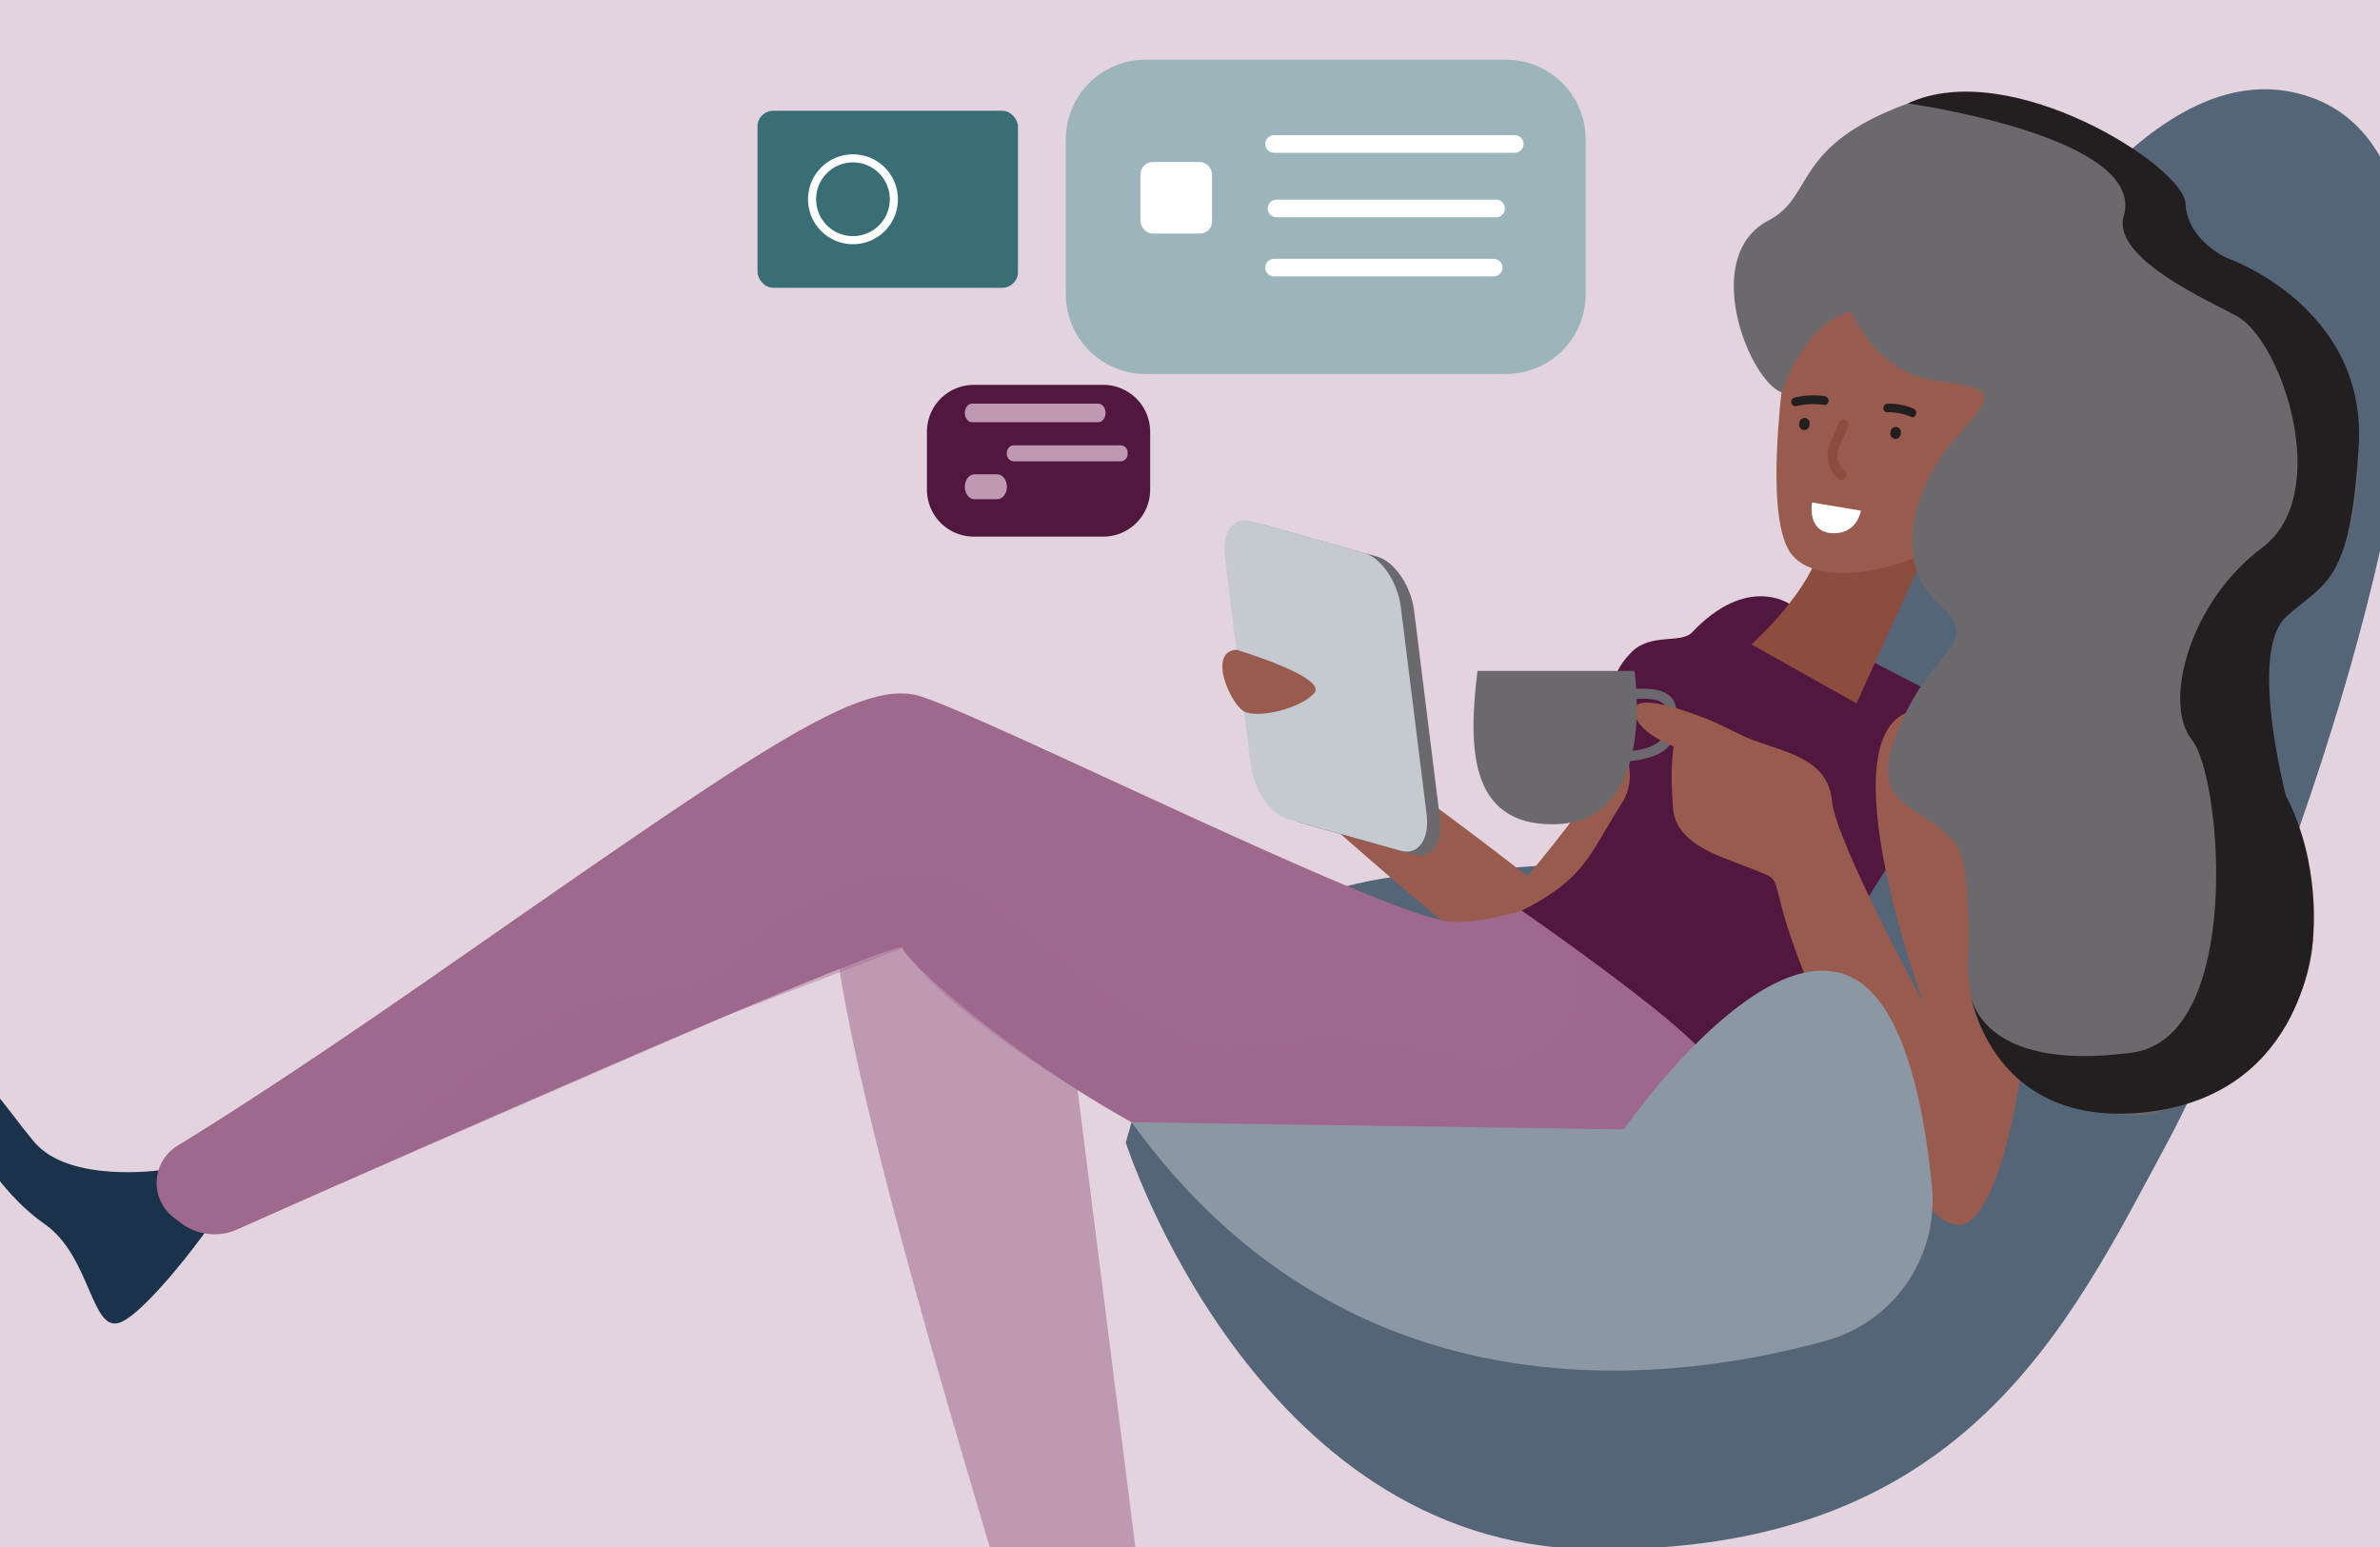 <svg xmlns="http://www.w3.org/2000/svg" xmlns:xlink="http://www.w3.org/1999/xlink" width="800" height="520" viewBox="0 0 800 520">
  <rect x="0" y="0" width="800" height="520" fill="#808080" stroke="none"/>
  <defs>
    <clipPath id="clip-path">
      <rect id="Rectangle_85" data-name="Rectangle 85" width="800" height="520" fill="#fff" stroke="#707070" stroke-width="1"/>
    </clipPath>
    <clipPath id="clip-Research_-_Digital_confidence">
      <rect width="800" height="520"/>
    </clipPath>
  </defs>
  <g id="Research_-_Digital_confidence" data-name="Research - Digital confidence" clip-path="url(#clip-Research_-_Digital_confidence)">
    <rect width="800" height="520" fill="#fff"/>
    <path id="Path_864" data-name="Path 864" d="M0,0H800V520H0Z" fill="#e3d3de"/>
    <g id="Mask_Group_9" data-name="Mask Group 9" clip-path="url(#clip-path)">
      <g id="Group_371" data-name="Group 371" transform="translate(-169.151 -103)">
        <rect id="Rectangle_28" data-name="Rectangle 28" width="21.583" height="163.953" transform="translate(703.433 602.143)" fill="#0c1f34"/>
        <rect id="Rectangle_29" data-name="Rectangle 29" width="263.796" height="16.723" transform="translate(588.321 762.345)" fill="#0c1f34"/>
        <path id="Path_830" data-name="Path 830" d="M835.945,646.586s43.183,134.82,155.879,136.7c125.26,2.083,160.677-74.342,194.25-136.7,24.743-45.952,85.959-198.818,81.866-288.492-1.43-31.349-11.2-55.07-33.9-62.929C1147.7,265.281,1068.565,501.4,1020.6,539.222S871.916,514.688,835.945,646.586Z" transform="translate(-288.392 -159.554)" fill="#546578"/>
        <g id="arm2" transform="translate(580.031 277.838)">
          <path id="Path_831" data-name="Path 831" d="M1027.939,381.306c-1.957-3.429-10.462-2.428-13.456.281-12.438,11.252-33.53,36.044-38.61,48.084-6.224,14.75-30.23,42.669-30.23,42.669s-48.822-38.257-64.254-45.714c-14.768-7.138-25.086,11.2-16.418,16.572s77.589,71.013,89.878,68.342,73.365-87.183,78.434-97.238C1037.094,406.742,1033.588,391.2,1027.939,381.306Z" transform="translate(-843.121 -352.689)" fill="#995b4e"/>
          <path id="Path_832" data-name="Path 832" d="M876.261,466.9l38.035,10.66c5.8,1.625,9.689-3.884,8.648-12.239l-8.694-69.812c-1.039-8.355-6.634-16.521-12.429-18.147l-38.035-10.66c-5.8-1.624-9.689,3.884-8.648,12.239l8.692,69.812C864.87,457.113,870.466,465.278,876.261,466.9Z" transform="translate(-849.807 -365.114)" fill="#6b696d"/>
          <path id="Path_833" data-name="Path 833" d="M874,466.241l38.035,10.66c5.8,1.624,9.687-3.882,8.648-12.237l-8.694-69.812c-1.041-8.357-6.634-16.522-12.431-18.147l-38.035-10.66c-5.8-1.624-9.687,3.882-8.646,12.239l8.691,69.812C862.607,456.452,868.2,464.617,874,466.241Z" transform="translate(-852.022 -365.761)" fill="#c5cad1"/>
          <path id="Path_834" data-name="Path 834" d="M857.076,387.782s31.136,9.3,26.094,14.679-19.023,8.428-23.512,6.06S847.223,388.455,857.076,387.782Z" transform="translate(-852.36 -344.214)" fill="#995b4e"/>
        </g>
        <g id="body" transform="translate(680.65 303.424)">
          <path id="Path_835" data-name="Path 835" d="M993.147,381.241s-14.164-9.989-32.675,9.592c-3.684,3.9-13.784.085-20.3,6.6-17.986,17.987,7.408,34.171-3.383,50.959s-11.992,25.18-33.575,35.971c0,0,26.379,35.973,44.965,53.958l20.984,10.793s79.139-116.311,91.13-124.7l-39.57-22.783S981.755,408.819,993.147,381.241Z" transform="translate(-903.216 -378.693)" fill="#52173e"/>
          <path id="Path_836" data-name="Path 836" d="M913.185,487.065s-3.041-11.808,7.74-12.672c15.7-1.26,42.231-10.961,35.475-25.09-12.929-27.028,51.928-26.328,50.565-38.676s-4.6-18.833-8.8-19.324,12.154,1.151,14.394-1.29l50.052,25.954-42.18,36.858-27.06,42.744s-12.085-5.771-41.145,22.709Z" transform="translate(-893.849 -367.617)" fill="#52173e"/>
        </g>
        <g id="arm" transform="translate(664.451 328.511)">
          <g id="Group_167" data-name="Group 167" transform="translate(48.467 5.976)">
            <path id="Path_837" data-name="Path 837" d="M922.516,418.867l-.285-3.346c14.607-1.25,14.156-6.662,13.533-14.15a2.856,2.856,0,0,0-1.231-2.21c-3.235-2.366-11.388-1.173-14.257-.512l-.752-3.276c1.209-.275,11.954-2.6,16.99,1.076a6.226,6.226,0,0,1,2.6,4.644C939.878,410.294,939.144,417.444,922.516,418.867Z" transform="translate(-919.525 -394.393)" fill="#6b696d"/>
          </g>
          <path id="Path_838" data-name="Path 838" d="M1015.91,401s19.184-25.483,33.573,30.424-1.2,138.644-16.788,142.243-43.167-57.357-55.157-89.231c-8.565-22.769-6.078-25.616-10.069-27.9-1.429-.815-10.183-4.123-11.719-4.719-6.816-2.653-19.494-6.966-20.4-17.848-1.2-14.388.22-20.982.22-20.982s-13.189-4.8-13.189-11.99c0-5.607,13.347-1.478,24.63,2.887,3.2,1.237,10.734,5.152,13.248,6.21,11.392,4.8,27.161,6.312,28.518,21.326,1.213,13.408,30.728,67.9,30.728,67.9S985.932,408.19,1015.91,401Z" transform="translate(-868.263 -387.627)" fill="#995b4e"/>
          <path id="Path_839" data-name="Path 839" d="M896.359,391.373h52.759s8.264,51.56-27.579,51.56C893.326,442.933,893.284,416.583,896.359,391.373Z" transform="translate(-895.029 -391.373)" fill="#6b696d"/>
        </g>
        <g id="legs" transform="translate(157.545 336.084)">
          <g id="Group_168" data-name="Group 168" transform="translate(290.979 46.72)">
            <path id="Path_840" data-name="Path 840" d="M851.295,574.556s-5.918,30.861-23.113,37.325-30.879,8.041-22.664,15.658,34.406,1.34,49.839-9.815,40.071-2.574,39.671-13.129-24.607-46.482-29.363-49.627C848.044,543.312,851.295,574.556,851.295,574.556Z" transform="translate(-769.088 -288.135)" fill="#1b324b"/>
            <path id="Path_841" data-name="Path 841" d="M955.667,484.673s-140.292-80.34-165.473-63.552c-20.723,13.816,39.143,202.833,58.332,269.681,3.508,12.221,9.5,19.572,21.136,14.451l8.714-3.834a21,21,0,0,0,12.374-21.851L863.937,467.462Z" transform="translate(-785.893 -418.814)" fill="#be99b2"/>
          </g>
          <g id="Group_170" data-name="Group 170">
            <path id="Path_842" data-name="Path 842" d="M704.782,490.742s-31.08,4.624-42.87-9.465-17.8-26.48-22.27-16.208,10.116,32.913,25.748,43.786,15.684,36.963,25.513,33.095,35.724-38.6,37.121-44.127C733.194,477.34,704.782,490.742,704.782,490.742Z" transform="translate(-638.823 -330.537)" fill="#1b324b"/>
            <g id="Group_169" data-name="Group 169" transform="translate(64.264)">
              <path id="Path_843" data-name="Path 843" d="M1130.144,468.209s-14.948,4.614-24.581,3.6c-22.266-2.348-152.331-67.392-177.162-75.541-20.668-6.782-55.05,18.2-164.573,94.3-42.75,29.705-69.733,47.023-85.521,56.676a14.664,14.664,0,0,0-1.169,24.211l2.341,1.769a18.7,18.7,0,0,0,18.877,2.163c44.792-19.94,223.75-99.307,223.75-94.587,0,5.4,97.125,91.728,172.667,86.332s93.441-41.968,97.724-47.364S1130.144,468.209,1130.144,468.209Z" transform="translate(-671.304 -395.2)" fill="#9f688d"/>
              <path id="Path_844" data-name="Path 844" d="M702.544,529.632s53.372-48.507,83.893-59.428c9.254-3.31,37.083-.867,47.882-14.435,19.041-23.926,61.6-38.353,81.2-23.613,21.071,15.846,63.51,56.738,88.6,52.329s58.269-3.591,80.937,5.88c11.8,4.931,40.336-9.471,33.854-38.71l39.042,31.213L1133.9,511.421,968.454,509s-60.861-33.751-76.916-58.534l-59.3,22.727Z" transform="translate(-640.736 -364.866)" fill="#9f688d" opacity="0.4"/>
            </g>
          </g>
        </g>
        <path id="Path_845" data-name="Path 845" d="M836.943,493.24l165.445,2.422s45.714-66,76.442-51.188c17.435,8.4,24.365,42.346,27.1,70.138a48.9,48.9,0,0,1-35.435,52.035C1015.031,581.954,909.392,593.566,836.943,493.24Z" transform="translate(-287.415 -13.022)" fill="#8c97a4"/>
        <g id="Group_171" data-name="Group 171" transform="translate(757.832 195.418)">
          <path id="Path_846" data-name="Path 846" d="M942.226,411.109s25.04-22,24.14-39.986,49.463-5.4,35.973,5.4l-24.777,54.437Z" transform="translate(-942.226 -286.948)" fill="#8c4d3f"/>
          <path id="Path_847" data-name="Path 847" d="M950.494,346.226s-8.992,53.958,0,70.146,50.361,5.4,68.348-13.49,24.283-58.455,0-71.945S963.984,324.643,950.494,346.226Z" transform="translate(-938.046 -324.104)" fill="#995b4e"/>
        </g>
        <path id="Path_848" data-name="Path 848" d="M978.723,366.445s7.742,20.683,28.827,23.382,19.286,4.5,5.8,19.785-20.753,40.89-5.8,54.577,1.531,13.65-9.817,35.827c-19.01,37.147,7.885,29.913,17.429,48.044,2.793,5.306,3.324,26.29,2.918,32.275-3.759,55.454,55.768,58.6,63.445,55.482,85.549-34.759,41.537-95.57,38.838-125.246s-8.092-32.163,12.591-48.351,23.253-75.15-1.028-96.373c-20.476-17.9-41.22-19.273-40.321-32.762s-54.7-50.905-93.872-36.515-31.144,31.175-46.766,39.3c-23.054,11.99-6.879,53.347,4.311,57.844C955.278,393.713,962.938,370.048,978.723,366.445Z" transform="translate(-187.308 -158.797)" fill="#6b696d"/>
        <path id="Path_849" data-name="Path 849" d="M968.808,296.929s80.428,11.1,72.59,37.916c-4.147,14.192,29.325,28.736,38.082,33.6,15.121,8.4,32.481,59.923,8.4,77.845s-33.6,52-23.52,64.64,17.359,100.008-20.161,105.047c-52.177,7.01-54.36-20.054-54.36-20.054s6.757,46.436,59.959,39.964,55.232-58.562,55.232-58.562,2.859-24.749-9.1-47.65c0,0-12.767-48.434.035-60.18s21.641-10.324,24.421-57.367-44.236-63.225-44.236-63.225-13.364-5.8-13.976-18.331S1003.182,280.851,968.808,296.929Z" transform="translate(-158.384 -159.156)" fill="#231f20"/>
        <rect id="Rectangle_30" data-name="Rectangle 30" width="87.546" height="59.518" rx="5.301" transform="translate(423.776 140.222)" fill="#396e77"/>
        <g id="Group_172" data-name="Group 172" transform="translate(440.755 154.875)">
          <path id="Path_850" data-name="Path 850" d="M797.068,333.824a15.106,15.106,0,1,0-15.1-15.11,15.112,15.112,0,0,0,15.1,15.11Zm0-1.66a13.447,13.447,0,1,0-13.444-13.45,13.448,13.448,0,0,0,13.444,13.45Z" transform="translate(-781.966 -303.612)" fill="#fff" fill-rule="evenodd"/>
          <path id="Path_851" data-name="Path 851" d="M796.877,333.239a14.716,14.716,0,1,0-14.716-14.716,14.713,14.713,0,0,0,14.716,14.716Zm0-2.323a12.39,12.39,0,1,0-12.388-12.393,12.392,12.392,0,0,0,12.388,12.393Z" transform="translate(-781.775 -303.421)" fill="#fff" fill-rule="evenodd"/>
        </g>
        <path id="Path_1452" data-name="Path 1452" d="M15.773,0H59.262A15.773,15.773,0,0,1,75.035,15.773V35.239A15.773,15.773,0,0,1,59.262,51.012H15.773A15.773,15.773,0,0,1,0,35.239V15.773A15.773,15.773,0,0,1,15.773,0Z" transform="translate(480.728 232.365)" fill="#52173e"/>
        <g id="Group_173" data-name="Group 173" transform="translate(493.461 238.677)">
          <path id="Path_852" data-name="Path 852" d="M853.484,352.2H811.031c-1.334,0-2.426-1.4-2.426-3.114h0c0-1.713,1.092-3.114,2.426-3.114h42.453c1.333,0,2.426,1.4,2.426,3.114h0C855.909,350.8,854.817,352.2,853.484,352.2Z" transform="translate(-808.605 -345.968)" fill="#be99b2"/>
          <path id="Path_853" data-name="Path 853" d="M819.483,366.362H811.87c-1.794,0-3.265-1.887-3.265-4.2h0c0-2.307,1.47-4.194,3.265-4.194h7.613c1.8,0,3.264,1.887,3.264,4.194h0C822.747,364.474,821.279,366.362,819.483,366.362Z" transform="translate(-808.605 -334.223)" fill="#be99b2"/>
          <path id="Path_854" data-name="Path 854" d="M854.239,358.42h-36.4a2.45,2.45,0,0,1-2.087-2.683h0a2.45,2.45,0,0,1,2.087-2.683h36.4a2.449,2.449,0,0,1,2.087,2.683h0A2.449,2.449,0,0,1,854.239,358.42Z" transform="translate(-801.61 -339.034)" fill="#be99b2"/>
        </g>
        <path id="Path_865" data-name="Path 865" d="M26.784,0H147.944a26.784,26.784,0,0,1,26.784,26.784V78.855a26.784,26.784,0,0,1-26.784,26.784H26.784A26.784,26.784,0,0,1,0,78.855V26.784A26.784,26.784,0,0,1,26.784,0Z" transform="translate(527.421 123.07)" fill="#9bb5ba"/>
        <g id="Group_175" data-name="Group 175" transform="translate(594.456 148.435)">
          <g id="Group_174" data-name="Group 174">
            <path id="Path_855" data-name="Path 855" d="M943.514,306.265H862.607a2.965,2.965,0,0,1-2.956-2.954h0a2.965,2.965,0,0,1,2.956-2.954h80.907a2.963,2.963,0,0,1,2.956,2.954h0A2.963,2.963,0,0,1,943.514,306.265Z" transform="translate(-859.651 -300.357)" fill="#fff"/>
            <path id="Path_856" data-name="Path 856" d="M936.842,317.228H863.016a2.963,2.963,0,0,1-2.954-2.954h0a2.963,2.963,0,0,1,2.954-2.956h73.826a2.963,2.963,0,0,1,2.954,2.956h0A2.963,2.963,0,0,1,936.842,317.228Z" transform="translate(-859.249 -289.632)" fill="#fff"/>
            <path id="Path_857" data-name="Path 857" d="M936.431,327.278H862.607a2.965,2.965,0,0,1-2.956-2.954h0a2.965,2.965,0,0,1,2.956-2.956h73.824a2.964,2.964,0,0,1,2.956,2.956h0A2.963,2.963,0,0,1,936.431,327.278Z" transform="translate(-859.651 -279.797)" fill="#fff"/>
          </g>
        </g>
        <g id="Group_176" data-name="Group 176" transform="translate(552.531 157.473)">
          <rect id="Rectangle_33" data-name="Rectangle 33" width="24.034" height="24.034" rx="4.054" fill="#fff"/>
        </g>
        <path id="Path_858" data-name="Path 858" d="M974.722,347.608a21.27,21.27,0,0,0-8.66-1.63c-1.858.034-1.864,2.924,0,2.891a19.264,19.264,0,0,1,7.893,1.529C975.67,351.114,976.418,348.317,974.722,347.608Z" transform="translate(-162.436 -107.285)" fill="#231f20"/>
        <path id="Path_859" data-name="Path 859" d="M960.128,344.825a26.224,26.224,0,0,0-9.867.461,1.472,1.472,0,1,0,.627,2.869,23.721,23.721,0,0,1,9-.378C961.929,348.076,962.145,345.12,960.128,344.825Z" transform="translate(-177.756 -108.673)" fill="#231f20"/>
        <path id="Path_860" data-name="Path 860" d="M967.3,353.938a1.75,1.75,0,0,1-1.436-2l.093-.564a1.744,1.744,0,0,1,3.441.568l-.091.562A1.75,1.75,0,0,1,967.3,353.938Z" transform="translate(-161.288 -103.433)" fill="#231f20"/>
        <path id="Path_861" data-name="Path 861" d="M951.85,352.437a1.747,1.747,0,0,1-1.491-1.963l.077-.566a1.744,1.744,0,0,1,3.456.471l-.077.566A1.749,1.749,0,0,1,951.85,352.437Z" transform="translate(-176.453 -104.91)" fill="#231f20"/>
        <path id="Path_862" data-name="Path 862" d="M958.159,368.558a1.659,1.659,0,0,1-1.349-.692,10.4,10.4,0,0,1,.241-12.392l4.6-5.9a1.659,1.659,0,1,1,2.614,2.044l-4.6,5.9a7.057,7.057,0,0,0-.164,8.4,1.662,1.662,0,0,1-1.343,2.633Z" transform="translate(-230.292 138.455) rotate(-14)" fill="#8c4d3f"/>
        <path id="Path_863" data-name="Path 863" d="M952.623,362.763l16.422,2.74s-1.151,8.011-9.7,7.568S952.623,362.763,952.623,362.763Z" transform="translate(-174.382 -90.857)" fill="#fff"/>
        <rect id="Rectangle_34" data-name="Rectangle 34" width="699.751" height="570.168" transform="translate(280.013 84.325)" fill="none"/>
      </g>
    </g>
  </g>
</svg>
